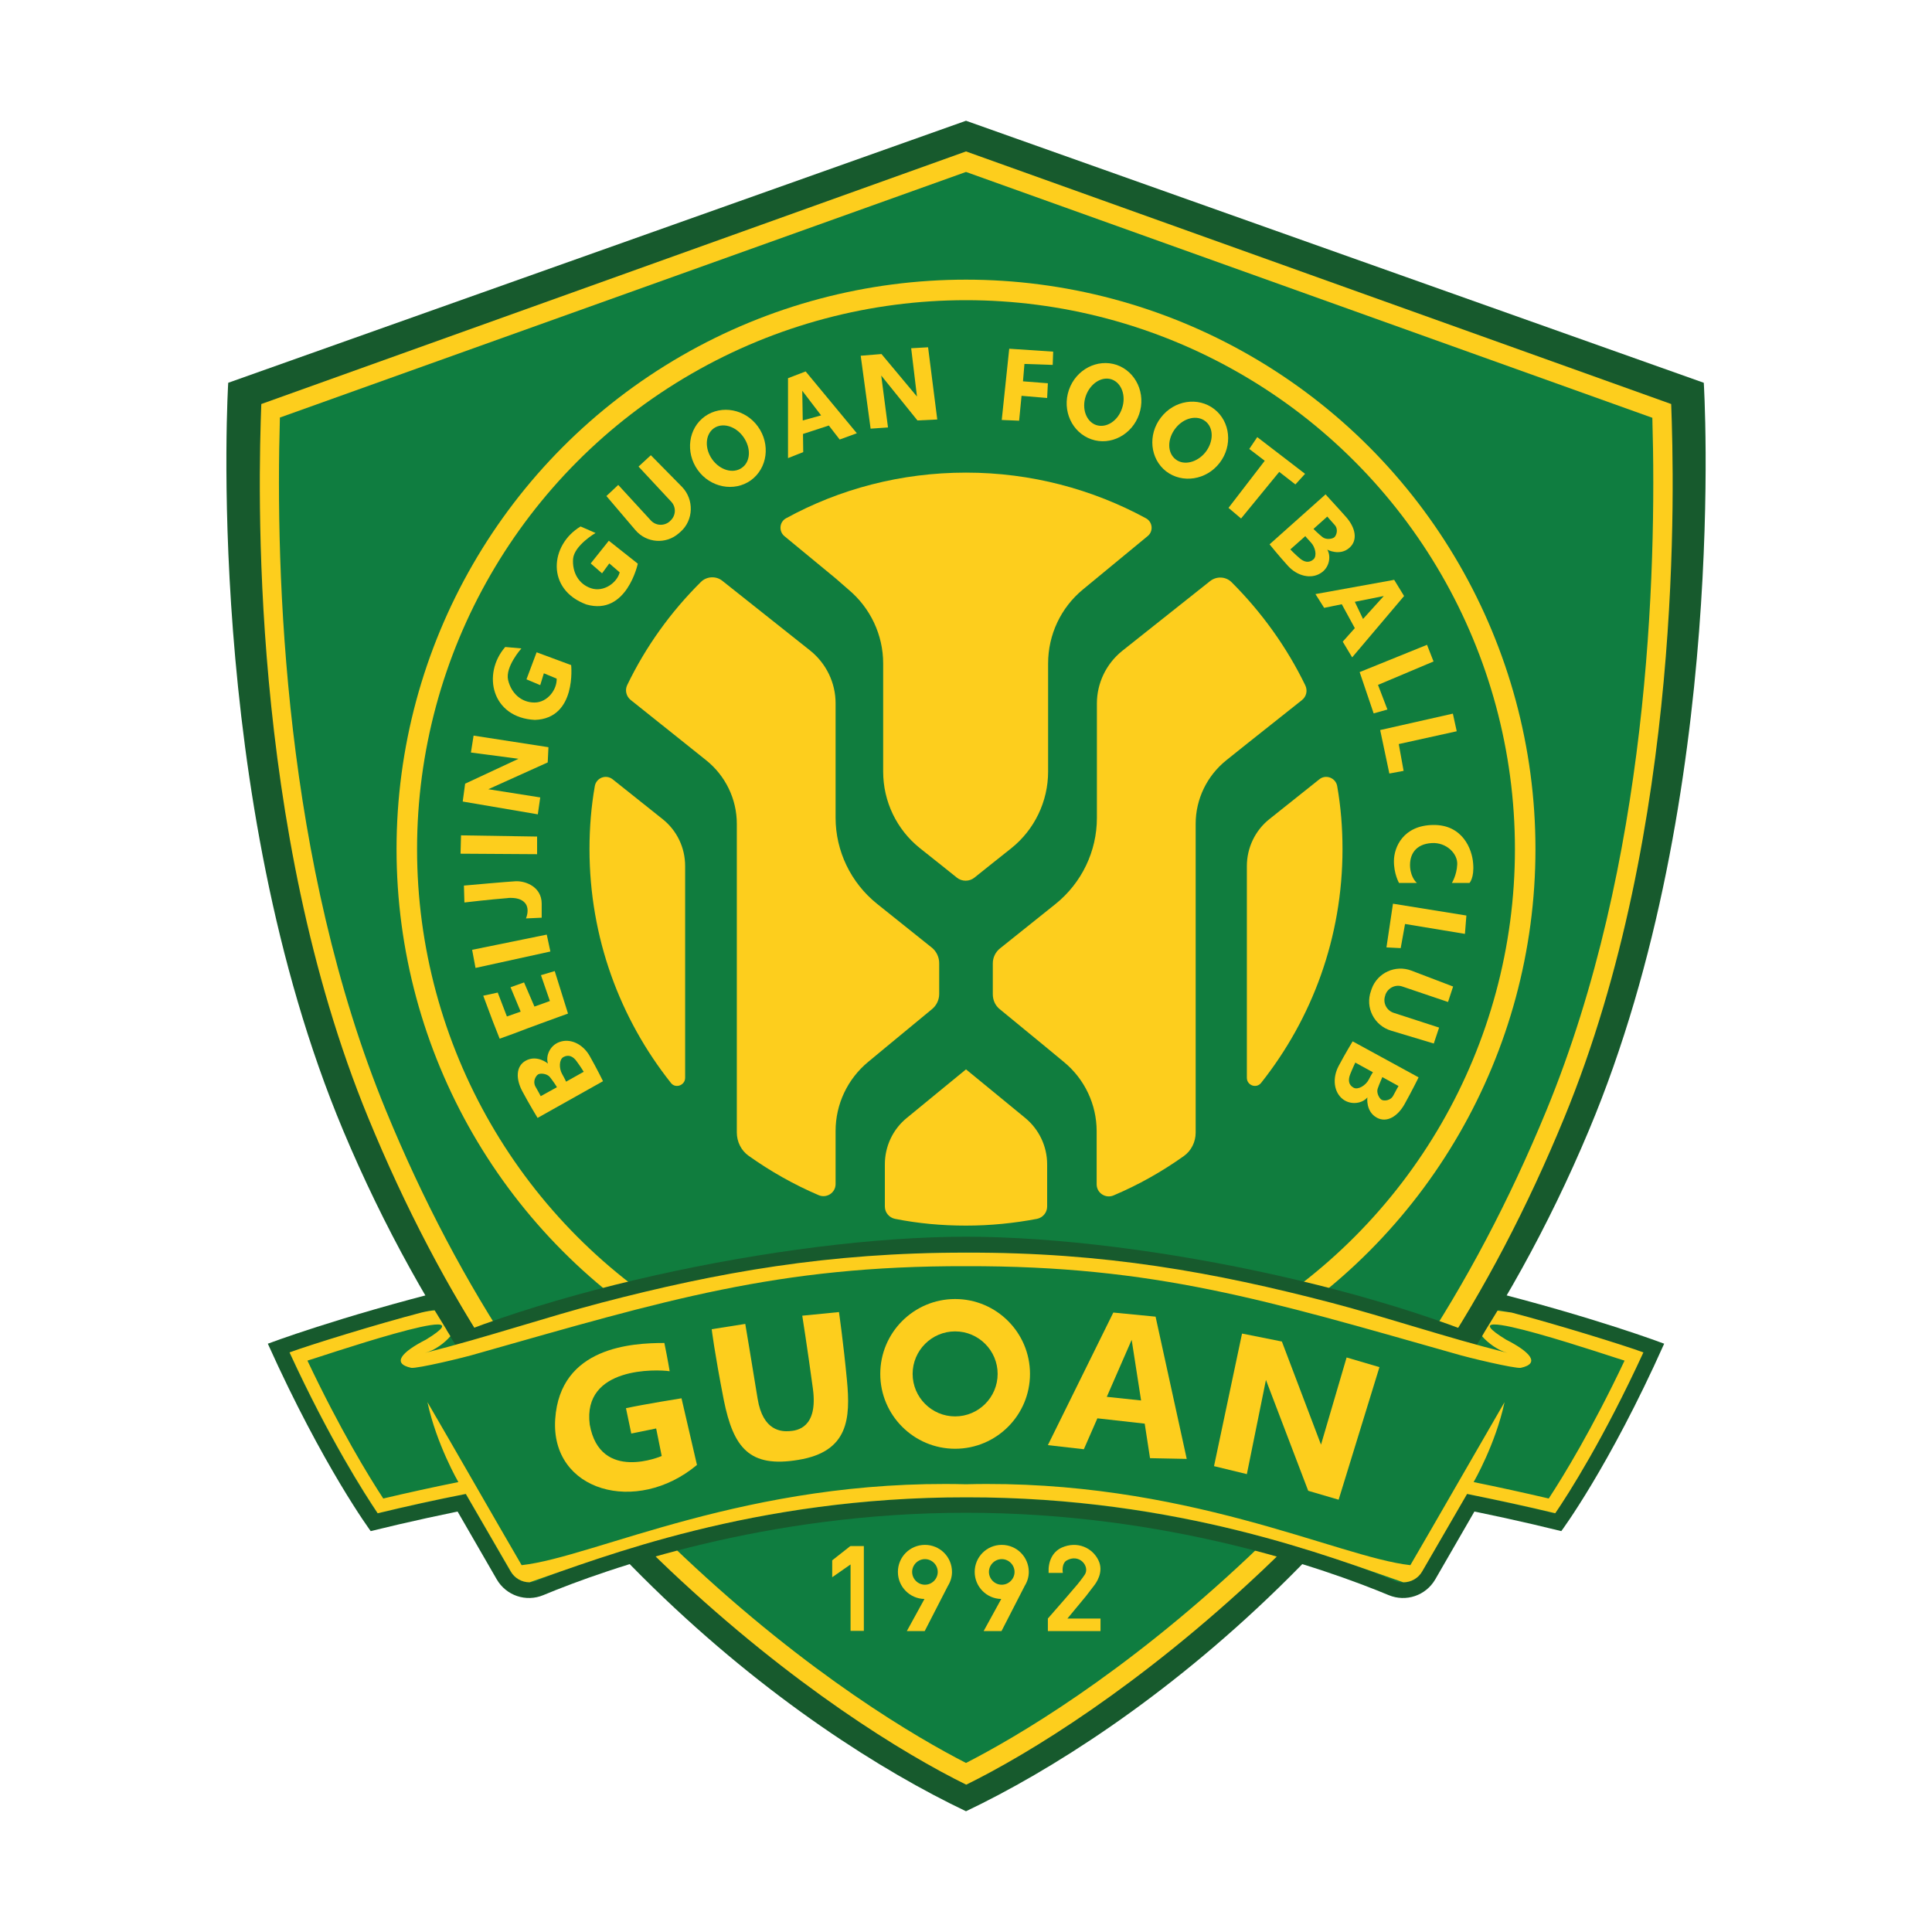 <svg version="1.1" xmlns="http://www.w3.org/2000/svg" xmlns:xlink="http://www.w3.org/1999/xlink" x="0px" y="0px"
	 viewBox="0 0 800 800" enable-background="new 0 0 800 800" xml:space="preserve">
<path fill="#175A2D" d="M689.1,556.4c-22.9,51.2-42.6,77.6-42.6,77.6c-31.2-7.7-61.9-13.5-91.3-17.7c21.8-25.2,41.1-52.7,58.1-82.6
	l0,0C660.2,545.4,689.1,556.4,689.1,556.4z"/>
<path fill="#175A2D" d="M705.5,158.5L400,50L94.5,158.5c0,0-10.6,170.8,47.6,309.6C210,630,330.5,716.9,400,750
	c69.5-33.1,190-120,257.9-281.9C716.2,329.3,705.5,158.5,705.5,158.5z"/>
<path fill="#FDCE1D" d="M400,62.7l292,104.6c1.2,32.3,5.3,175.1-44.3,295.6c-30.3,73.7-71.3,136.7-125,187.4
	c-50.9,48-96.8,76-122.6,88.7c-25.8-12.7-71.7-40.7-122.6-88.7c-53.7-50.7-94.7-113.7-125-187.4c-49.6-120.5-45.5-263.2-44.3-295.6
	L400,62.7z"/>
<path fill="#0F7D40" d="M400,730c-19.9-10.2-64.8-36.2-117.1-85.6c-51.1-48.2-92.6-110.4-123.1-184.6
	c-42.2-102.5-45.8-221.6-43.9-286.9L400,71.2L684.2,173c1.9,65.3-1.7,184.4-43.9,286.9c-30.6,74.3-72,136.4-123.1,184.6
	C464.8,693.9,419.9,719.8,400,730z"/>
<circle fill="#FDCE1D" cx="400" cy="351.6" r="235.8"/>
<circle fill="#107D3E" cx="400" cy="351.6" r="227.3"/>
<g>
	<path fill="#FDCE1D" d="M283.7,358.6v87.7c0,3.1-4,4.6-5.9,2.1c-21.1-26.6-33.7-60.2-33.7-96.8c0-8.9,0.7-17.6,2.2-26.1
		c0.6-3.4,4.6-5,7.4-2.8l20.7,16.5C280.3,343.9,283.7,351,283.7,358.6z"/>
	<path fill="#FDCE1D" d="M388.9,398.8v12.8c0,2.4-1.1,4.7-2.9,6.2l-19.5,16.1l-7,5.8c-8.6,7.1-13.5,17.6-13.5,28.6v22
		c0,3.6-3.7,6-7,4.6c-10.3-4.4-20-9.9-29-16.3c-3.1-2.2-4.9-5.8-4.9-9.7V341.1c0-10.2-4.7-19.9-12.7-26.3l-8.5-6.8l-22.8-18.2
		c-1.8-1.5-2.4-4-1.4-6.1c7.7-16,18.1-30.4,30.5-42.7c2.4-2.4,6.3-2.6,8.9-0.5l36.4,28.9c6.6,5.3,10.5,13.3,10.5,21.8v47.4
		c0,13.8,6.3,26.9,17.1,35.6l3,2.4l20,16C387.8,394.1,388.9,396.4,388.9,398.8z"/>
	<path fill="#FDCE1D" d="M433.6,482.1v17.5c0,2.5-1.8,4.6-4.2,5.1c-9.5,1.8-19.3,2.8-29.4,2.8s-19.8-0.9-29.4-2.8
		c-2.4-0.5-4.2-2.6-4.2-5.1v-17.5c0-7.4,3.3-14.5,9.1-19.2l13.4-11l11.1-9.1l11.1,9.1l13.4,11C430.2,467.6,433.6,474.6,433.6,482.1z
		"/>
	<path fill="#FDCE1D" d="M345.9,239.4L324.8,222c-2.4-2-2.1-5.9,0.7-7.4c22.1-12.1,47.5-18.9,74.5-18.9s52.4,6.9,74.5,18.9
		c2.8,1.5,3.2,5.4,0.7,7.4l-21.1,17.4l-5.7,4.7c-9.1,7.5-14.4,18.7-14.4,30.6v44.8c0,12.3-5.6,24-15.2,31.7l-7.8,6.2l-7.5,6
		c-2.1,1.7-5.2,1.7-7.3,0l-7.5-6l-7.8-6.2c-9.6-7.7-15.2-19.3-15.2-31.7v-44.8c0-11.8-5.3-23-14.4-30.6L345.9,239.4z"/>
	<path fill="#FDCE1D" d="M516.3,308l-8.5,6.8c-8,6.4-12.7,16.1-12.7,26.3V469c0,3.8-1.8,7.5-4.9,9.7c-9,6.4-18.7,11.9-29.1,16.3
		c-3.3,1.4-7-1-7-4.6v-22c0-11.1-5-21.6-13.5-28.6l-7-5.8L414,417.9c-1.9-1.5-2.9-3.8-2.9-6.2v-12.8c0-2.4,1.1-4.7,3-6.2l20-16
		l3-2.4c10.8-8.7,17.1-21.8,17.1-35.6v-47.4c0-8.5,3.9-16.5,10.5-21.8l36.4-28.9c2.7-2.1,6.5-1.9,8.9,0.5
		c12.4,12.4,22.8,26.8,30.5,42.7c1,2.1,0.5,4.6-1.4,6.1L516.3,308z"/>
	<path fill="#FDCE1D" d="M555.9,351.6c0,36.6-12.6,70.2-33.7,96.8c-2,2.5-5.9,1-5.9-2.1v-87.7c0-7.5,3.4-14.7,9.3-19.4l20.7-16.5
		c2.7-2.2,6.8-0.6,7.4,2.8C555.2,334,555.9,342.7,555.9,351.6z"/>
</g>
<path fill="#175A2D" d="M244.9,616.3c-29.4,4.2-60.1,10-91.4,17.7c0,0-19.6-26.5-42.6-77.6c0,0,29-11,75.8-22.7
	C203.8,563.5,223.1,591.1,244.9,616.3z"/>
<path fill="#175A2D" d="M400,512.1c-74.8,0-187.4,24.1-244,55.8l49.7,86.1c3.9,6.7,12.1,9.5,19.3,6.5c26.2-10.9,91.9-34.1,175-34.1
	s148.8,23.2,175,34.1c7.2,3,15.4,0.2,19.3-6.5l49.7-86.1C587.4,536.2,474.8,512.1,400,512.1z"/>
<path fill="#107D3E" d="M228.9,612.2c-24.7,3.9-48.9,8.8-72.6,14.5c-5.6-8.2-20-30.8-36.5-66.6c10-3.5,31-10.3,59.8-17.8
	C195,568,211.6,591.3,228.9,612.2z"/>
<path fill="#107D3E" d="M680.3,560.1c-16.5,35.8-31,58.4-36.5,66.6c-23.6-5.7-47.8-10.6-72.6-14.5c17.2-20.9,33.9-44.1,49.3-69.9
	C649.3,549.8,670.3,556.6,680.3,560.1z"/>
<path fill="#107D3E" d="M580.9,655.3c-1.2,0-2.3-0.2-3.4-0.7C552.5,644.2,485,620,400,620s-152.5,24.2-177.5,34.5
	c-1.1,0.5-2.3,0.7-3.4,0.7c-3.2,0-6.2-1.7-7.8-4.5l-46.4-80.3C220,542,325.4,518.6,400,518.6s180,23.4,235.1,51.8l-46.4,80.3
	C587.1,653.5,584.1,655.3,580.9,655.3L580.9,655.3z"/>
<path fill="#FDCE1D" d="M620.1,542.7c-0.1,0.2-0.2,0.3-0.3,0.5c-1.5,2.5-3.1,5-4.6,7.5l0,0c-0.5,0.9-1.1,1.8-1.5,2.6
	c2.4,2.8,6.6,5.9,10.5,6.9c-26.2-6.6-49.8-14.7-73.1-20.8c-47.9-12.5-93.9-20.9-151-20.7c-57.1-0.1-103.1,8.2-151,20.7
	c-23.3,6.1-47,14.2-73.1,20.8c4-1,8.1-4.1,10.5-6.9c-0.5-0.8-1-1.7-1.6-2.6c0,0,0,0,0-0.1c-1.5-2.5-3.1-5-4.6-7.5
	c-0.1-0.2-0.2-0.3-0.3-0.5c-1.6,0.1-3.5,0.4-5.5,0.9c-18.1,4.7-46.5,13.5-54.6,16.5c16.5,35.8,31,58.4,36.5,66.6
	c12-2.9,24.2-5.6,36.5-8l18.6,32.1c1.6,2.8,4.6,4.5,7.8,4.5c29.6-10.1,92.4-35.3,180.9-35.2l0,0l0,0c88.6-0.1,151.3,25.1,180.9,35.2
	c3.2,0,6.2-1.7,7.8-4.5l18.6-32.1c12.3,2.5,24.5,5.1,36.5,8c5.6-8.2,20-30.8,36.5-66.6c-8.1-3-36.6-11.8-54.6-16.5
	C623.6,543.2,621.8,542.9,620.1,542.7z M641.3,620.5c-10.3-2.4-20.7-4.7-31.1-6.8c0,0,9.1-15.7,12.8-33.1
	c-10.5,18.1-28.5,49.5-39,67.5c-30-3.3-93.5-35.8-184-33.5c-90.5-2.3-153.9,30.2-184,33.5c-10.5-18-28.5-49.5-39-67.5
	c3.7,17.4,12.8,33.1,12.8,33.1c-10.5,2.1-20.9,4.4-31.1,6.8c-6.1-9.3-17.9-28.6-31.4-57.1c1.3-0.2,78.5-26.7,49.1-8.7
	c-10,5.1-14.4,9.9-6.1,11.7c2.7,0.3,21.7-4.2,27.3-5.9c78-22.1,124.3-36.4,202.4-36.2c78.1-0.2,124.4,14.1,202.4,36.2
	c5.6,1.7,24.6,6.2,27.3,5.9c8.3-1.8,3.9-6.6-6.1-11.7c-29.4-18,47.8,8.5,49.1,8.7C659.2,591.9,647.4,611.2,641.3,620.5z"/>
<g>
	<polygon fill="#FDCE1D" points="352.2,640.2 352.2,640.3 352.1,640.2 344.6,646.1 344.6,653.1 352.2,647.8 352.2,675.3 
		357.7,675.3 357.7,640.2 	"/>
	<path fill="#FDCE1D" d="M394.2,650.9c0-6.2-5-11.2-11.2-11.2s-11.2,5-11.2,11.2c0,6.1,4.9,11.1,11,11.2l-7.3,13.3h7.4l9.6-18.7l0,0
		C393.6,654.9,394.2,653,394.2,650.9z M377.7,650.9c0-2.9,2.4-5.3,5.3-5.3s5.3,2.4,5.3,5.3c0,2.9-2.4,5.3-5.3,5.3
		S377.7,653.8,377.7,650.9z"/>
	<path fill="#FDCE1D" d="M426,650.9c0-6.2-5-11.2-11.2-11.2s-11.2,5-11.2,11.2c0,6.1,4.9,11.1,11,11.2l-7.3,13.3h7.4l9.6-18.7l0,0
		C425.4,654.9,426,653,426,650.9z M409.5,650.9c0-2.9,2.4-5.3,5.3-5.3s5.3,2.4,5.3,5.3c0,2.9-2.4,5.3-5.3,5.3
		S409.5,653.8,409.5,650.9z"/>
	<path fill="#FDCE1D" d="M449.7,660.9l3.3-4.3c0.7-0.9,4.3-5.6,1.8-10.6c-2.5-5.1-8.7-8-15.1-5.2c-4,1.8-5.7,5.9-5.5,10.3
		c0,0.1,0,0.1,0,0.2h5.9l0,0c-0.3-1.8,0-4.2,1.5-5.1c5.3-3.1,9.8,2.4,7.6,5.8c-0.9,1.4-3,4-3,4l-4.8,5.6l-7.5,8.6v5.2h21.8v-5.2H442
		L449.7,660.9z"/>
</g>
<g>
	<path fill="#FDCE1D" d="M277.3,567.8c0,0-0.8-4.9-2.2-11.7c-13.2,0-43.2,1.5-45.2,31.5s33.7,39.9,58.7,19l-6.4-27.6
		c0,0-15.1,2.4-23,4.1l2.2,10.5l10.3-2.1l2.3,11.4c0,0-25.5,11.1-29.8-13C241.1,565.8,272,567,277.3,567.8z"/>
	<path fill="#FDCE1D" d="M294.7,550.4l13.9-2.2c0,0,2.9,17.2,5.1,30.9s10.1,13.7,13.2,13.5s11.9-1.3,9.7-17.6
		c-2.2-16.3-4.4-30.2-4.4-30.2l15.2-1.5c0,0,1.8,12.4,3.3,28.2s0.7,29.6-20.1,33c-20.3,3.4-26.9-5-30.9-24.8
		C295.8,559.7,294.7,550.4,294.7,550.4z"/>
	<path fill="#FDCE1D" d="M395.5,537.9c-17.1,0-31,13.9-31,31s13.9,31,31,31s31-13.9,31-31S412.6,537.9,395.5,537.9z M395.5,586.5
		c-9.7,0-17.6-7.9-17.6-17.6s7.9-17.6,17.6-17.6s17.6,7.9,17.6,17.6S405.2,586.5,395.5,586.5z"/>
	<path fill="#FDCE1D" d="M476.2,603.8l15.2,0.3l-12.9-58.9l-17.5-1.7l-27.1,54.9l14.9,1.7l5.6-12.8l19.6,2.2L476.2,603.8z
		 M458.3,578.4l10.3-23.6l3.9,25.1L458.3,578.4z"/>
	<polygon fill="#FDCE1D" points="514.3,552.2 502.7,607.1 516.3,610.4 524.2,571.4 541.7,617.3 554.3,621 571.2,566.1 557.6,562.1 
		547,598.2 530.8,555.5 	"/>
</g>
<g>
	<path fill="#FDCE1D" d="M216.3,451.9c-2.7-5-2.8-10.4,1.4-12.7c4.7-2.6,9.2,1.2,9.2,1.2c-1-2.9,0.6-7.4,4.7-8.9
		c4.5-1.7,9.8,0.8,12.6,5.8c2.9,5.1,5.5,10.4,5.5,10.4l-27.1,15.2C222.6,462.9,219,457,216.3,451.9z M227.7,446
		c-1.2-1.5-4-1.7-4.9-1.1s-2.3,2.8-1.1,5c1.4,2.4,2.2,4,2.2,4l6.7-3.7C230.6,450,228.9,447.5,227.7,446z M238.8,439.5
		c-1.4-2-3.3-3-5.5-1.8c-1.8,1-1.9,4.7-0.5,7.1c1.2,2.1,1.6,3.1,1.6,3.1l7.3-4.1C241.7,443.8,240.3,441.5,238.8,439.5z"/>
	<path fill="#FDCE1D" d="M557.4,214.1c3.8,4.3,5,9.5,1.4,12.7c-4,3.6-9.2,0.8-9.2,0.8c1.6,2.6,1,7.4-2.7,9.7c-4,2.6-9.7,1.3-13.6-3
		c-3.9-4.3-7.6-8.9-7.6-8.9l23.2-20.7C548.9,204.8,553.6,209.8,557.4,214.1z M547.6,222.4c1.5,1.2,4.2,0.8,5,0s1.7-3.3,0-5.1
		c-1.9-2.1-3-3.4-3-3.4l-5.7,5.1C543.8,219,546,221.1,547.6,222.4z M538.1,231.1c1.8,1.6,3.9,2.2,5.8,0.5c1.5-1.4,0.8-5-1.1-7
		c-1.7-1.8-2.3-2.6-2.3-2.6l-6.2,5.5C534.3,227.5,536.2,229.5,538.1,231.1z"/>
	<path fill="#FDCE1D" d="M581.6,457.2c-2.8,5-7.3,7.9-11.5,5.6c-4.7-2.6-3.9-8.4-3.9-8.4c-1.9,2.4-6.6,3.4-10.1,0.8
		c-3.8-2.9-4.5-8.7-1.8-13.8s5.8-10.2,5.8-10.2l27.3,14.9C587.5,446,584.4,452.2,581.6,457.2z M570.5,450.7
		c-0.7,1.8,0.7,4.2,1.6,4.7c0.9,0.5,3.6,0.5,4.8-1.7c1.3-2.5,2.2-4,2.2-4l-6.7-3.7C572.4,446.1,571.1,448.9,570.5,450.7z
		 M559.1,444.8c-0.9,2.3-0.8,4.4,1.4,5.6c1.8,1,5-0.9,6.3-3.4c1.1-2.2,1.7-3,1.7-3l-7.3-4C561.2,440,560,442.5,559.1,444.8z"/>
	<polygon fill="#FDCE1D" points="235.2,419.7 230.5,421.4 224.2,423.7 218.5,425.8 212.7,428 206.9,430.1 204.1,423 200.1,412.3 
		206.1,411 209.9,420.9 215.6,418.9 211.4,408.8 217,406.8 221.3,416.8 227.7,414.5 224,403.8 229.7,402.1 	"/>
	<polygon fill="#FDCE1D" points="195.5,393.3 196.9,400.8 227.9,394 226.4,387 	"/>
	<polygon fill="#FDCE1D" points="190.9,345.9 190.7,353.5 222.4,353.7 222.4,346.4 	"/>
	<path fill="#FDCE1D" d="M217.8,380.3c0.9-2.3,0.9-4.5-0.1-6c-1.1-1.6-3.1-2.5-6.2-2.5c-0.5,0-1,0-1.5,0.1c-7.5,0.6-16,1.6-17.7,1.8
		l-0.2-7c2.3-0.2,17.7-1.6,21.5-1.8c0.1,0,0.2,0,0.4,0c4,0,10.3,2.5,10.3,9.3v5.8L217.8,380.3z"/>
	<polygon fill="#FDCE1D" points="191.6,331.9 192.6,324.5 214.7,314.2 195,311.6 196.1,304.6 227.1,309.4 226.8,315.7 202.2,326.8 
		223.7,330.2 222.7,337.2 	"/>
	<path fill="#FDCE1D" d="M209.2,267.9l6.7,0.6c0,0-6.8,7.6-5.5,13.1s5.5,9.3,10.9,9.3c5.5,0,9.4-5.5,9.2-9.9l-5.3-2.2l-1.5,4.9
		l-5.7-2.4l4.2-11.2l14.3,5.3c0,0,2.4,22.1-15,22.7C203.6,297.2,199.5,279.1,209.2,267.9z"/>
	<path fill="#FDCE1D" d="M240.4,218l6.2,2.7c0,0-8.8,5.1-9.3,10.7c-0.4,5.6,2.3,10.5,7.5,12.2s10.7-2.3,11.8-6.6l-4.3-3.7l-3,4.1
		l-4.7-4.1l7.5-9.4l12,9.5c0,0-4.6,21.7-21.3,16.9C226,244.1,227.7,225.6,240.4,218z"/>
	<path fill="#FDCE1D" d="M347.7,182l7.1-2.6l-21.2-25.6l-7.3,2.8v33.1l6.3-2.5l-0.1-7.5l10.7-3.5L347.7,182z M332.4,174.1l-0.2-12.3
		L340,172L332.4,174.1z"/>
	<path fill="#FDCE1D" d="M556,265.7l3.9,6.5l21.5-25.4l-4.1-6.7l-32.6,5.9l3.6,5.7l7.3-1.5l5.4,9.9L556,265.7z M561,249.2l12-2.4
		l-8.6,9.5L561,249.2z"/>
	<polygon fill="#FDCE1D" points="356.4,147.3 360.5,177.5 367.7,177 364.9,155.5 379.9,174.1 388.1,173.7 384.3,143.8 377.3,144.2 
		379.7,164.2 365,146.6 	"/>
	<path fill="#FDCE1D" d="M281.8,220.2l-0.7,0.6c-5.3,4.7-13.4,4.1-18-1.3l-12-14.1l4.9-4.6l13.5,14.7c2,2.2,5.4,2.4,7.7,0.5l0.3-0.3
		c2.4-2.1,2.6-5.7,0.4-8l-13.5-14.5l5.1-4.7l12.9,13.1C287.5,206.9,287.2,215.4,281.8,220.2z"/>
	<path fill="#FDCE1D" d="M567.7,410.3l0.3-0.9c2.4-6.6,9.8-10,16.4-7.5l17.3,6.6l-2.1,6.4l-18.9-6.4c-2.8-1-5.9,0.5-7,3.3l-0.1,0.4
		c-1.1,3,0.5,6.2,3.5,7.2l18.8,6.1l-2.2,6.6l-17.6-5.3C569,424.7,565.2,417.2,567.7,410.3z"/>
	<polygon fill="#FDCE1D" points="563,278.3 590.9,267 593.6,273.9 570.6,283.6 574.5,293.8 568.8,295.4 	"/>
	<polygon fill="#FDCE1D" points="571.5,302.3 601.6,295.5 603.2,302.8 579.2,308.1 581.2,319.2 575.3,320.3 	"/>
	<polygon fill="#FDCE1D" points="576.8,374.2 607.2,379.1 606.6,386.7 581.8,382.6 580,392.6 574.1,392.3 	"/>
	<path fill="#FDCE1D" d="M313.9,176.7c-5.2-7.3-15.1-9.2-22-4.3s-8.2,14.9-3,22.2s15.1,9.2,22,4.3
		C317.8,193.9,319.1,184,313.9,176.7z M307.2,193.7c-3.6,2.6-9.1,1-12.3-3.5c-3.2-4.5-2.9-10.2,0.6-12.8c3.6-2.6,9.1-1,12.3,3.5
		C311.1,185.5,310.8,191.2,307.2,193.7z"/>
	<path fill="#FDCE1D" d="M471.7,171.5c2.9-8.5-1.3-17.6-9.3-20.4c-8-2.7-16.9,1.9-19.8,10.4s1.3,17.6,9.3,20.4
		C459.9,184.7,468.8,180,471.7,171.5z M453.9,176c-4.1-1.4-6.1-6.8-4.3-12c1.8-5.2,6.6-8.3,10.7-6.9c4.1,1.4,6.1,6.8,4.3,12
		C462.9,174.3,458.1,177.4,453.9,176z"/>
	<path fill="#FDCE1D" d="M505,191.7c5.5-7.1,4.5-17.1-2.2-22.3s-16.6-3.7-22.1,3.5c-5.5,7.1-4.5,17.1,2.2,22.3
		C489.6,200.3,499.5,198.8,505,191.7z M486.8,190.2c-3.5-2.7-3.5-8.4-0.1-12.8c3.4-4.4,8.9-5.7,12.4-3s3.5,8.4,0.1,12.8
		C495.8,191.5,490.2,192.9,486.8,190.2z"/>
	<polygon fill="#FDCE1D" points="435.9,151.1 436.1,145.6 417.9,144.4 414.8,173.9 422,174.2 423,163.9 433.6,164.8 433.9,158.7 
		423.6,157.9 424.2,150.7 	"/>
	<polygon fill="#FDCE1D" points="540.4,196.2 520.6,181 517.3,185.9 523.7,190.8 508.7,210.3 513.9,214.7 529.7,195.4 536.4,200.6 	
		"/>
	<path fill="#FDCE1D" d="M601.2,365.6h7.3c0,0,2-2.1,1.5-8c-0.4-6-4.4-16.2-16.6-16c-12.4,0.2-16.1,9.2-16.2,14.7
		c-0.1,5.5,2.1,9.3,2.1,9.3h7.4c0,0-2.4-1.9-2.8-6.4c-0.4-5.4,2.3-9.7,8.9-10.1c6.2-0.4,10.9,4.5,10.6,8.9
		C603.2,362.4,601.2,365.6,601.2,365.6z"/>
</g>
</svg>
